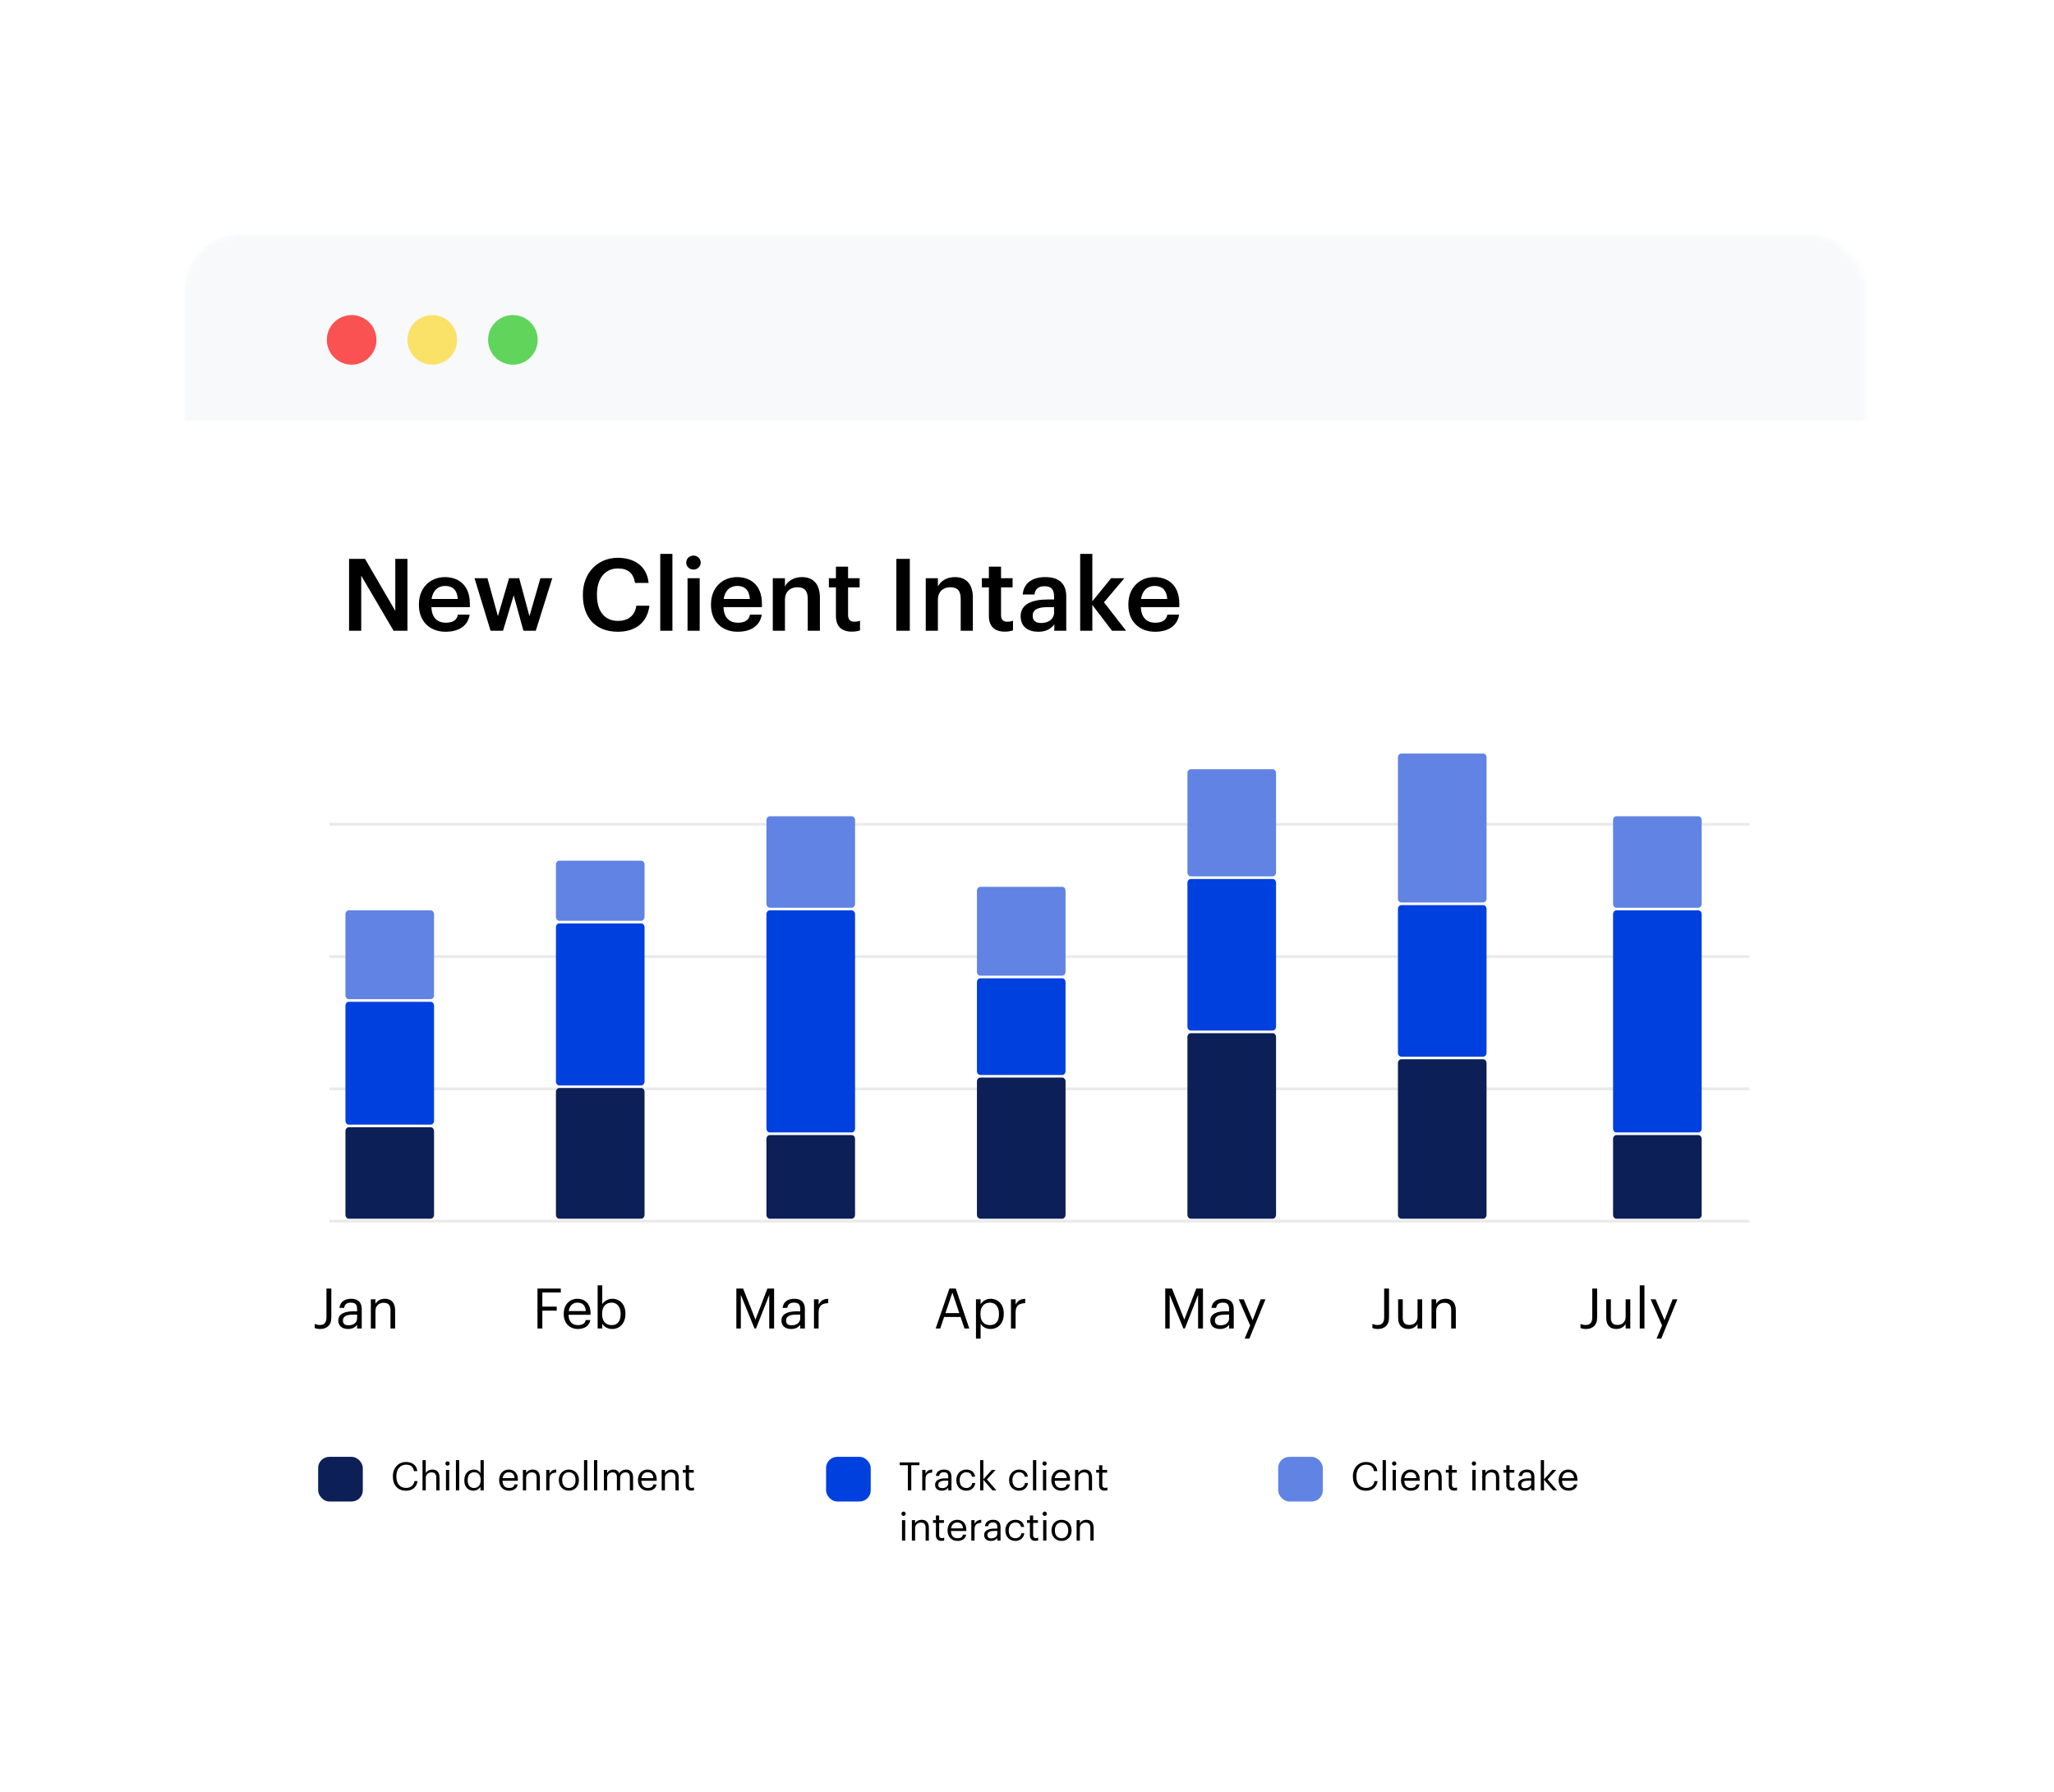 <?xml version="1.0" encoding="UTF-8"?> <svg xmlns="http://www.w3.org/2000/svg" width="368" height="321" viewBox="0 0 368 321" fill="none"><g filter="url(#filter0_d_3_46)"><rect x="33" y="42" width="302" height="255" rx="10" fill="white"></rect></g><mask id="mask0_3_46" style="mask-type:alpha" maskUnits="userSpaceOnUse" x="33" y="42" width="302" height="230"><rect x="33" y="42" width="301.111" height="230" rx="10" fill="white"></rect></mask><g mask="url(#mask0_3_46)"><path d="M33 52C33 46.477 37.477 42 43 42H325.222C330.745 42 335.222 46.477 335.222 52V75.333H33V52Z" fill="#F8F9FB"></path><path d="M59 147.667H313.444M59 171.37H313.444M59 195.074H313.444M59 218.778H313.444" stroke="#EAEAEA" stroke-width="0.5"></path><path d="M61.889 163.792C61.889 163.404 62.155 163.09 62.484 163.09H77.17C77.498 163.09 77.765 163.404 77.765 163.792V178.305C77.765 178.693 77.498 179.007 77.17 179.007H62.484C62.155 179.007 61.889 178.693 61.889 178.305V163.792Z" fill="#6183E4"></path><path d="M61.889 180.178C61.889 179.79 62.155 179.476 62.484 179.476H77.17C77.498 179.476 77.765 179.79 77.765 180.178V200.777C77.765 201.165 77.498 201.479 77.17 201.479H62.484C62.155 201.479 61.889 201.165 61.889 200.777V180.178Z" fill="#0040DF"></path><path d="M61.889 202.65C61.889 202.262 62.155 201.948 62.484 201.948H77.17C77.498 201.948 77.765 202.262 77.765 202.65V217.631C77.765 218.019 77.498 218.333 77.17 218.333H62.484C62.155 218.333 61.889 218.019 61.889 217.631V202.65Z" fill="#0C1F56"></path><path d="M99.603 154.897C99.603 154.509 99.869 154.195 100.198 154.195H114.883C115.212 154.195 115.479 154.509 115.479 154.897V164.26C115.479 164.648 115.212 164.963 114.883 164.963H100.198C99.869 164.963 99.603 164.648 99.603 164.26V154.897Z" fill="#6183E4"></path><path d="M99.603 166.133C99.603 165.745 99.869 165.431 100.198 165.431H114.883C115.212 165.431 115.479 165.745 115.479 166.133V193.755C115.479 194.143 115.212 194.457 114.883 194.457H100.198C99.869 194.457 99.603 194.143 99.603 193.755V166.133Z" fill="#0040DF"></path><path d="M99.603 195.627C99.603 195.24 99.869 194.925 100.198 194.925H114.883C115.212 194.925 115.479 195.24 115.479 195.627V217.631C115.479 218.019 115.212 218.333 114.883 218.333H100.198C99.869 218.333 99.603 218.019 99.603 217.631V195.627Z" fill="#0C1F56"></path><path d="M137.316 146.938C137.316 146.55 137.583 146.236 137.912 146.236H152.597C152.926 146.236 153.192 146.55 153.192 146.938V161.919C153.192 162.307 152.926 162.622 152.597 162.622H137.912C137.583 162.622 137.316 162.307 137.316 161.919V146.938Z" fill="#6183E4"></path><path d="M137.316 163.792C137.316 163.404 137.583 163.09 137.912 163.09H152.597C152.926 163.09 153.192 163.404 153.192 163.792V202.182C153.192 202.57 152.926 202.884 152.597 202.884H137.912C137.583 202.884 137.316 202.57 137.316 202.182V163.792Z" fill="#0040DF"></path><path d="M137.316 204.054C137.316 203.666 137.583 203.352 137.912 203.352H152.597C152.926 203.352 153.192 203.666 153.192 204.054V217.631C153.192 218.019 152.926 218.333 152.597 218.333H137.912C137.583 218.333 137.316 218.019 137.316 217.631V204.054Z" fill="#0C1F56"></path><path d="M175.03 159.579C175.03 159.191 175.296 158.876 175.625 158.876H190.311C190.639 158.876 190.906 159.191 190.906 159.579V174.092C190.906 174.48 190.639 174.794 190.311 174.794H175.625C175.296 174.794 175.03 174.48 175.03 174.092V159.579Z" fill="#6183E4"></path><path d="M175.03 175.964C175.03 175.577 175.296 175.262 175.625 175.262H190.311C190.639 175.262 190.906 175.577 190.906 175.964V191.882C190.906 192.27 190.639 192.584 190.311 192.584H175.625C175.296 192.584 175.03 192.27 175.03 191.882V175.964Z" fill="#0040DF"></path><path d="M175.03 193.755C175.03 193.367 175.296 193.052 175.625 193.052H190.311C190.639 193.052 190.906 193.367 190.906 193.755V217.631C190.906 218.019 190.639 218.333 190.311 218.333H175.625C175.296 218.333 175.03 218.019 175.03 217.631V193.755Z" fill="#0C1F56"></path><path d="M212.744 138.511C212.744 138.123 213.01 137.809 213.339 137.809H228.024C228.353 137.809 228.62 138.123 228.62 138.511V156.302C228.62 156.689 228.353 157.004 228.024 157.004H213.339C213.01 157.004 212.744 156.689 212.744 156.302V138.511Z" fill="#6183E4"></path><path d="M212.744 158.174C212.744 157.786 213.01 157.472 213.339 157.472H228.024C228.353 157.472 228.62 157.786 228.62 158.174V183.923C228.62 184.311 228.353 184.625 228.024 184.625H213.339C213.01 184.625 212.744 184.311 212.744 183.923V158.174Z" fill="#0040DF"></path><path d="M212.744 185.796C212.744 185.408 213.01 185.094 213.339 185.094H228.024C228.353 185.094 228.62 185.408 228.62 185.796V217.631C228.62 218.019 228.353 218.333 228.024 218.333H213.339C213.01 218.333 212.744 218.019 212.744 217.631V185.796Z" fill="#0C1F56"></path><path d="M250.457 135.702C250.457 135.314 250.724 135 251.053 135H265.738C266.067 135 266.333 135.314 266.333 135.702V160.983C266.333 161.371 266.067 161.685 265.738 161.685H251.053C250.724 161.685 250.457 161.371 250.457 160.983V135.702Z" fill="#6183E4"></path><path d="M250.457 162.856C250.457 162.468 250.724 162.154 251.053 162.154H265.738C266.067 162.154 266.333 162.468 266.333 162.856V188.605C266.333 188.993 266.067 189.307 265.738 189.307H251.053C250.724 189.307 250.457 188.993 250.457 188.605V162.856Z" fill="#0040DF"></path><path d="M250.457 190.478C250.457 190.09 250.724 189.775 251.053 189.775H265.738C266.067 189.775 266.333 190.09 266.333 190.478V217.631C266.333 218.019 266.067 218.333 265.738 218.333H251.053C250.724 218.333 250.457 218.019 250.457 217.631V190.478Z" fill="#0C1F56"></path><path d="M289 146.938C289 146.55 289.267 146.236 289.595 146.236H304.281C304.61 146.236 304.876 146.55 304.876 146.938V161.919C304.876 162.307 304.61 162.622 304.281 162.622H289.595C289.267 162.622 289 162.307 289 161.919V146.938Z" fill="#6183E4"></path><path d="M289 163.792C289 163.404 289.267 163.09 289.595 163.09H304.281C304.61 163.09 304.876 163.404 304.876 163.792V202.182C304.876 202.569 304.61 202.884 304.281 202.884H289.595C289.267 202.884 289 202.569 289 202.182V163.792Z" fill="#0040DF"></path><path d="M289 204.054C289 203.666 289.267 203.352 289.595 203.352H304.281C304.61 203.352 304.876 203.666 304.876 204.054V217.631C304.876 218.019 304.61 218.333 304.281 218.333H289.595C289.267 218.333 289 218.019 289 217.631V204.054Z" fill="#0C1F56"></path></g><circle cx="63" cy="60.889" r="4.444" fill="#FA5252"></circle><circle cx="77.444" cy="60.889" r="4.444" fill="#FAE269"></circle><circle cx="91.889" cy="60.889" r="4.444" fill="#61D45B"></circle><path d="M62.539 113V100.13H65.401L70.82 109.436V100.13H72.998V113H70.513L64.718 103.136V113H62.539ZM79.824 113.18C77.052 113.18 75.054 111.362 75.054 108.392V108.248C75.054 105.332 77.052 103.388 79.734 103.388C82.074 103.388 84.18 104.774 84.18 108.14V108.77H77.286C77.358 110.552 78.258 111.56 79.878 111.56C81.192 111.56 81.876 111.038 82.038 110.12H84.144C83.838 112.1 82.236 113.18 79.824 113.18ZM77.322 107.312H82.02C81.912 105.692 81.084 104.972 79.734 104.972C78.42 104.972 77.538 105.854 77.322 107.312ZM87.893 113L85.013 103.586H87.335L89.207 110.39L91.205 103.586H93.023L94.859 110.39L96.821 103.586H98.945L95.993 113H93.779L92.033 106.664L90.125 113H87.893ZM110.713 113.18C106.681 113.18 104.431 110.606 104.431 106.646V106.502C104.431 102.632 107.095 99.932 110.677 99.932C113.629 99.932 115.915 101.408 116.203 104.432H113.773C113.503 102.722 112.549 101.84 110.695 101.84C108.427 101.84 106.951 103.604 106.951 106.484V106.628C106.951 109.526 108.337 111.236 110.713 111.236C112.495 111.236 113.755 110.336 114.007 108.518H116.347C115.969 111.614 113.773 113.18 110.713 113.18ZM118.294 113V99.23H120.472V113H118.294ZM123.181 113V103.586H125.359V113H123.181ZM124.243 102.038C123.523 102.038 122.947 101.498 122.947 100.796C122.947 100.076 123.523 99.536 124.243 99.536C124.963 99.536 125.539 100.076 125.539 100.796C125.539 101.498 124.963 102.038 124.243 102.038ZM132.154 113.18C129.382 113.18 127.384 111.362 127.384 108.392V108.248C127.384 105.332 129.382 103.388 132.064 103.388C134.404 103.388 136.51 104.774 136.51 108.14V108.77H129.616C129.688 110.552 130.588 111.56 132.208 111.56C133.522 111.56 134.206 111.038 134.368 110.12H136.474C136.168 112.1 134.566 113.18 132.154 113.18ZM129.652 107.312H134.35C134.242 105.692 133.414 104.972 132.064 104.972C130.75 104.972 129.868 105.854 129.652 107.312ZM138.455 113V103.586H140.633V105.08C141.083 104.162 142.127 103.388 143.675 103.388C145.565 103.388 146.897 104.486 146.897 107.078V113H144.719V107.276C144.719 105.854 144.143 105.206 142.847 105.206C141.623 105.206 140.633 105.962 140.633 107.456V113H138.455ZM152.61 113.162C150.738 113.162 149.766 112.154 149.766 110.372V105.224H148.506V103.586H149.766V101.516H151.944V103.586H154.014V105.224H151.944V110.174C151.944 111.002 152.34 111.38 153.024 111.38C153.456 111.38 153.78 111.326 154.086 111.2V112.928C153.744 113.054 153.276 113.162 152.61 113.162ZM160.592 113V100.13H163.004V113H160.592ZM165.859 113V103.586H168.037V105.08C168.487 104.162 169.531 103.388 171.079 103.388C172.969 103.388 174.301 104.486 174.301 107.078V113H172.123V107.276C172.123 105.854 171.547 105.206 170.251 105.206C169.027 105.206 168.037 105.962 168.037 107.456V113H165.859ZM180.015 113.162C178.143 113.162 177.171 112.154 177.171 110.372V105.224H175.911V103.586H177.171V101.516H179.349V103.586H181.419V105.224H179.349V110.174C179.349 111.002 179.745 111.38 180.429 111.38C180.861 111.38 181.185 111.326 181.491 111.2V112.928C181.149 113.054 180.681 113.162 180.015 113.162ZM186.009 113.18C184.281 113.18 182.859 112.352 182.859 110.39C182.859 108.194 184.983 107.402 187.683 107.402H188.853V106.916C188.853 105.656 188.421 105.026 187.143 105.026C186.009 105.026 185.451 105.566 185.343 106.502H183.237C183.417 104.306 185.163 103.388 187.269 103.388C189.375 103.388 191.031 104.252 191.031 106.826V113H188.889V111.848C188.277 112.658 187.449 113.18 186.009 113.18ZM186.531 111.614C187.863 111.614 188.853 110.912 188.853 109.706V108.77H187.737C186.081 108.77 185.019 109.148 185.019 110.3C185.019 111.092 185.451 111.614 186.531 111.614ZM193.527 113V99.23H195.705V107.726L199.071 103.586H201.447L197.793 107.906L201.753 113H199.233L195.705 108.374V113H193.527ZM206.931 113.18C204.159 113.18 202.161 111.362 202.161 108.392V108.248C202.161 105.332 204.159 103.388 206.841 103.388C209.181 103.388 211.287 104.774 211.287 108.14V108.77H204.393C204.465 110.552 205.365 111.56 206.985 111.56C208.299 111.56 208.983 111.038 209.145 110.12H211.251C210.945 112.1 209.343 113.18 206.931 113.18ZM204.429 107.312H209.127C209.019 105.692 208.191 104.972 206.841 104.972C205.527 104.972 204.645 105.854 204.429 107.312Z" fill="black"></path><path d="M57.38 238.09C56.84 238.09 56.57 238 56.38 237.9V237.18C56.64 237.29 56.9 237.38 57.33 237.38C58.04 237.38 58.49 236.98 58.49 236.02V230.85H59.36V236.06C59.36 237.49 58.47 238.09 57.38 238.09ZM62.349 238.09C61.379 238.09 60.609 237.62 60.609 236.55C60.609 235.34 61.889 234.93 63.229 234.93H63.979V234.55C63.979 233.72 63.659 233.37 62.859 233.37C62.139 233.37 61.739 233.67 61.659 234.31H60.829C60.939 233.12 61.889 232.68 62.899 232.68C63.899 232.68 64.809 233.09 64.809 234.55V238H63.979V237.34C63.589 237.83 63.119 238.09 62.349 238.09ZM62.429 237.43C63.309 237.43 63.979 236.98 63.979 236.17V235.52H63.259C62.209 235.52 61.439 235.78 61.439 236.55C61.439 237.09 61.699 237.43 62.429 237.43ZM66.44 238V232.77H67.27V233.6C67.51 233.11 68.09 232.68 68.95 232.68C70.03 232.68 70.79 233.27 70.79 234.79V238H69.96V234.73C69.96 233.81 69.57 233.4 68.73 233.4C67.96 233.4 67.27 233.89 67.27 234.83V238H66.44ZM96.294 238V230.85H100.475V231.56H97.165V234.09H99.745V234.8H97.165V238H96.294ZM103.531 238.09C102.051 238.09 101.001 237.05 101.001 235.44V235.36C101.001 233.78 102.011 232.68 103.451 232.68C104.661 232.68 105.801 233.41 105.801 235.28V235.55H101.861C101.901 236.74 102.471 237.4 103.541 237.4C104.351 237.4 104.821 237.1 104.931 236.49H105.761C105.581 237.54 104.711 238.09 103.531 238.09ZM101.891 234.88H104.951C104.871 233.8 104.311 233.37 103.451 233.37C102.601 233.37 102.031 233.95 101.891 234.88ZM109.674 238.09C108.824 238.09 108.204 237.66 107.904 237.14V238H107.074V230.27H107.904V233.65C108.204 233.14 108.914 232.68 109.674 232.68C111.044 232.68 112.054 233.68 112.054 235.31V235.39C112.054 236.99 111.114 238.09 109.674 238.09ZM109.594 237.4C110.634 237.4 111.194 236.7 111.194 235.43V235.35C111.194 234.03 110.464 233.37 109.584 233.37C108.614 233.37 107.874 234.01 107.874 235.35V235.43C107.874 236.77 108.574 237.4 109.594 237.4ZM131.929 238V230.85H133.139L135.349 236.42L137.489 230.85H138.689V238H137.819V231.98L135.449 238H135.179L132.729 231.98V238H131.929ZM141.744 238.09C140.774 238.09 140.004 237.62 140.004 236.55C140.004 235.34 141.284 234.93 142.624 234.93H143.374V234.55C143.374 233.72 143.054 233.37 142.254 233.37C141.534 233.37 141.134 233.67 141.054 234.31H140.224C140.334 233.12 141.284 232.68 142.294 232.68C143.294 232.68 144.204 233.09 144.204 234.55V238H143.374V237.34C142.984 237.83 142.514 238.09 141.744 238.09ZM141.824 237.43C142.704 237.43 143.374 236.98 143.374 236.17V235.52H142.654C141.604 235.52 140.834 235.78 140.834 236.55C140.834 237.09 141.094 237.43 141.824 237.43ZM145.834 238V232.77H146.664V233.71C146.994 233.12 147.444 232.71 148.384 232.68V233.46C147.334 233.51 146.664 233.84 146.664 235.13V238H145.834ZM167.639 238L170.099 230.85H171.239L173.659 238H172.799L172.099 235.94H169.149L168.459 238H167.639ZM170.629 231.57L169.389 235.25H171.869L170.629 231.57ZM174.858 239.82V232.77H175.688V233.65C175.988 233.14 176.698 232.68 177.458 232.68C178.828 232.68 179.838 233.68 179.838 235.31V235.39C179.838 236.99 178.898 238.09 177.458 238.09C176.598 238.09 175.988 237.66 175.688 237.14V239.82H174.858ZM177.378 237.4C178.418 237.4 178.978 236.7 178.978 235.43V235.35C178.978 234.03 178.248 233.37 177.368 233.37C176.398 233.37 175.658 234.01 175.658 235.35V235.43C175.658 236.77 176.358 237.4 177.378 237.4ZM181.127 238V232.77H181.957V233.71C182.287 233.12 182.737 232.71 183.677 232.68V233.46C182.627 233.51 181.957 233.84 181.957 235.13V238H181.127ZM208.765 238V230.85H209.975L212.185 236.42L214.325 230.85H215.525V238H214.655V231.98L212.285 238H212.015L209.565 231.98V238H208.765ZM218.58 238.09C217.61 238.09 216.84 237.62 216.84 236.55C216.84 235.34 218.12 234.93 219.46 234.93H220.21V234.55C220.21 233.72 219.89 233.37 219.09 233.37C218.37 233.37 217.97 233.67 217.89 234.31H217.06C217.17 233.12 218.12 232.68 219.13 232.68C220.13 232.68 221.04 233.09 221.04 234.55V238H220.21V237.34C219.82 237.83 219.35 238.09 218.58 238.09ZM218.66 237.43C219.54 237.43 220.21 236.98 220.21 236.17V235.52H219.49C218.44 235.52 217.67 235.78 217.67 236.55C217.67 237.09 217.93 237.43 218.66 237.43ZM222.994 239.82L223.984 237.46L221.934 232.77H222.824L224.424 236.52L225.874 232.77H226.724L223.834 239.82H222.994ZM246.882 238.09C246.342 238.09 246.072 238 245.882 237.9V237.18C246.142 237.29 246.402 237.38 246.832 237.38C247.542 237.38 247.992 236.98 247.992 236.02V230.85H248.862V236.06C248.862 237.49 247.972 238.09 246.882 238.09ZM252.311 238.09C251.271 238.09 250.491 237.52 250.491 236.08V232.77H251.321V236.04C251.321 236.96 251.711 237.37 252.531 237.37C253.271 237.37 253.971 236.88 253.971 235.94V232.77H254.801V238H253.971V237.17C253.731 237.66 253.151 238.09 252.311 238.09ZM256.479 238V232.77H257.309V233.6C257.549 233.11 258.129 232.68 258.989 232.68C260.069 232.68 260.829 233.27 260.829 234.79V238H259.999V234.73C259.999 233.81 259.609 233.4 258.769 233.4C257.999 233.4 257.309 233.89 257.309 234.83V238H256.479ZM284.167 238.09C283.627 238.09 283.357 238 283.167 237.9V237.18C283.427 237.29 283.687 237.38 284.117 237.38C284.827 237.38 285.277 236.98 285.277 236.02V230.85H286.147V236.06C286.147 237.49 285.257 238.09 284.167 238.09ZM289.596 238.09C288.556 238.09 287.776 237.52 287.776 236.08V232.77H288.606V236.04C288.606 236.96 288.996 237.37 289.816 237.37C290.556 237.37 291.256 236.88 291.256 235.94V232.77H292.086V238H291.256V237.17C291.016 237.66 290.436 238.09 289.596 238.09ZM293.784 238V230.27H294.624V238H293.784ZM296.792 239.82L297.782 237.46L295.732 232.77H296.622L298.222 236.52L299.672 232.77H300.522L297.632 239.82H296.792Z" fill="black"></path><path d="M72.723 267.063C71.274 267.063 70.385 266.069 70.385 264.529V264.473C70.385 262.989 71.379 261.918 72.737 261.918C73.78 261.918 74.662 262.471 74.767 263.556H74.165C74.039 262.793 73.598 262.401 72.744 262.401C71.708 262.401 71.015 263.206 71.015 264.466V264.522C71.015 265.796 71.659 266.566 72.737 266.566C73.556 266.566 74.123 266.153 74.249 265.341H74.816C74.641 266.496 73.843 267.063 72.723 267.063ZM75.701 267V261.589H76.282V263.92C76.45 263.577 76.856 263.276 77.458 263.276C78.214 263.276 78.746 263.689 78.746 264.753V267H78.165V264.711C78.165 264.067 77.892 263.78 77.304 263.78C76.765 263.78 76.282 264.123 76.282 264.781V267H75.701ZM79.899 267V263.339H80.48V267H79.899ZM80.179 262.576C79.969 262.576 79.794 262.401 79.794 262.191C79.794 261.981 79.969 261.806 80.179 261.806C80.389 261.806 80.564 261.981 80.564 262.191C80.564 262.401 80.389 262.576 80.179 262.576ZM81.683 267V261.589H82.271V267H81.683ZM84.839 267.063C83.88 267.063 83.187 266.384 83.187 265.243V265.187C83.187 264.067 83.887 263.276 84.895 263.276C85.504 263.276 85.882 263.57 86.092 263.927V261.589H86.673V267H86.092V266.37C85.882 266.727 85.371 267.063 84.839 267.063ZM84.902 266.58C85.581 266.58 86.113 266.132 86.113 265.194V265.138C86.113 264.2 85.665 263.759 84.951 263.759C84.223 263.759 83.789 264.27 83.789 265.159V265.215C83.789 266.139 84.286 266.58 84.902 266.58ZM91.199 267.063C90.163 267.063 89.428 266.335 89.428 265.208V265.152C89.428 264.046 90.135 263.276 91.143 263.276C91.99 263.276 92.788 263.787 92.788 265.096V265.285H90.03C90.058 266.118 90.457 266.58 91.206 266.58C91.773 266.58 92.102 266.37 92.179 265.943H92.76C92.634 266.678 92.025 267.063 91.199 267.063ZM90.051 264.816H92.193C92.137 264.06 91.745 263.759 91.143 263.759C90.548 263.759 90.149 264.165 90.051 264.816ZM93.68 267V263.339H94.261V263.92C94.429 263.577 94.835 263.276 95.437 263.276C96.193 263.276 96.725 263.689 96.725 264.753V267H96.144V264.711C96.144 264.067 95.871 263.78 95.283 263.78C94.744 263.78 94.261 264.123 94.261 264.781V267H93.68ZM97.863 267V263.339H98.444V263.997C98.675 263.584 98.99 263.297 99.648 263.276V263.822C98.913 263.857 98.444 264.088 98.444 264.991V267H97.863ZM101.919 266.58C102.654 266.58 103.116 266.027 103.116 265.201V265.152C103.116 264.305 102.647 263.759 101.919 263.759C101.184 263.759 100.722 264.305 100.722 265.145V265.201C100.722 266.034 101.177 266.58 101.919 266.58ZM101.912 267.063C100.869 267.063 100.12 266.272 100.12 265.201V265.145C100.12 264.046 100.883 263.276 101.919 263.276C102.955 263.276 103.718 264.039 103.718 265.138V265.194C103.718 266.3 102.955 267.063 101.912 267.063ZM104.631 267V261.589H105.219V267H104.631ZM106.422 267V261.589H107.01V267H106.422ZM108.199 267V263.339H108.78V263.899C108.948 263.556 109.347 263.276 109.872 263.276C110.341 263.276 110.754 263.472 110.943 263.962C111.195 263.486 111.741 263.276 112.196 263.276C112.854 263.276 113.428 263.668 113.428 264.732V267H112.847V264.69C112.847 264.046 112.574 263.78 112.07 263.78C111.594 263.78 111.104 264.102 111.104 264.76V267H110.523V264.69C110.523 264.046 110.25 263.78 109.746 263.78C109.27 263.78 108.78 264.102 108.78 264.76V267H108.199ZM116.068 267.063C115.032 267.063 114.297 266.335 114.297 265.208V265.152C114.297 264.046 115.004 263.276 116.012 263.276C116.859 263.276 117.657 263.787 117.657 265.096V265.285H114.899C114.927 266.118 115.326 266.58 116.075 266.58C116.642 266.58 116.971 266.37 117.048 265.943H117.629C117.503 266.678 116.894 267.063 116.068 267.063ZM114.92 264.816H117.062C117.006 264.06 116.614 263.759 116.012 263.759C115.417 263.759 115.018 264.165 114.92 264.816ZM118.549 267V263.339H119.13V263.92C119.298 263.577 119.704 263.276 120.306 263.276C121.062 263.276 121.594 263.689 121.594 264.753V267H121.013V264.711C121.013 264.067 120.74 263.78 120.152 263.78C119.613 263.78 119.13 264.123 119.13 264.781V267H118.549ZM123.846 267.049C123.181 267.049 122.859 266.657 122.859 266.083V263.829H122.334V263.339H122.859V262.506H123.44V263.339H124.294V263.829H123.44V266.027C123.44 266.384 123.601 266.559 123.895 266.559C124.077 266.559 124.217 266.531 124.343 266.482V266.972C124.224 267.014 124.084 267.049 123.846 267.049Z" fill="black"></path><rect x="57" y="261" width="8" height="8" rx="2" fill="#0C1F56"></rect><path d="M162.659 267V262.492H161.203V261.995H164.724V262.492H163.268V267H162.659ZM165.232 267V263.339H165.813V263.997C166.044 263.584 166.359 263.297 167.017 263.276V263.822C166.282 263.857 165.813 264.088 165.813 264.991V267H165.232ZM168.746 267.063C168.067 267.063 167.528 266.734 167.528 265.985C167.528 265.138 168.424 264.851 169.362 264.851H169.887V264.585C169.887 264.004 169.663 263.759 169.103 263.759C168.599 263.759 168.319 263.969 168.263 264.417H167.682C167.759 263.584 168.424 263.276 169.131 263.276C169.831 263.276 170.468 263.563 170.468 264.585V267H169.887V266.538C169.614 266.881 169.285 267.063 168.746 267.063ZM168.802 266.601C169.418 266.601 169.887 266.286 169.887 265.719V265.264H169.383C168.648 265.264 168.109 265.446 168.109 265.985C168.109 266.363 168.291 266.601 168.802 266.601ZM173.128 267.063C172.106 267.063 171.336 266.342 171.336 265.208V265.152C171.336 264.032 172.134 263.276 173.114 263.276C173.877 263.276 174.591 263.626 174.703 264.557H174.129C174.038 263.976 173.618 263.759 173.114 263.759C172.449 263.759 171.938 264.291 171.938 265.152V265.208C171.938 266.104 172.428 266.58 173.135 266.58C173.653 266.58 174.122 266.279 174.185 265.684H174.724C174.647 266.475 174.01 267.063 173.128 267.063ZM175.602 267V261.589H176.183V265.026L177.702 263.339H178.381L176.813 265.04L178.514 267H177.807L176.183 265.103V267H175.602ZM182.583 267.063C181.561 267.063 180.791 266.342 180.791 265.208V265.152C180.791 264.032 181.589 263.276 182.569 263.276C183.332 263.276 184.046 263.626 184.158 264.557H183.584C183.493 263.976 183.073 263.759 182.569 263.759C181.904 263.759 181.393 264.291 181.393 265.152V265.208C181.393 266.104 181.883 266.58 182.59 266.58C183.108 266.58 183.577 266.279 183.64 265.684H184.179C184.102 266.475 183.465 267.063 182.583 267.063ZM185.07 267V261.589H185.658V267H185.07ZM186.861 267V263.339H187.442V267H186.861ZM187.141 262.576C186.931 262.576 186.756 262.401 186.756 262.191C186.756 261.981 186.931 261.806 187.141 261.806C187.351 261.806 187.526 261.981 187.526 262.191C187.526 262.401 187.351 262.576 187.141 262.576ZM190.129 267.063C189.093 267.063 188.358 266.335 188.358 265.208V265.152C188.358 264.046 189.065 263.276 190.073 263.276C190.92 263.276 191.718 263.787 191.718 265.096V265.285H188.96C188.988 266.118 189.387 266.58 190.136 266.58C190.703 266.58 191.032 266.37 191.109 265.943H191.69C191.564 266.678 190.955 267.063 190.129 267.063ZM188.981 264.816H191.123C191.067 264.06 190.675 263.759 190.073 263.759C189.478 263.759 189.079 264.165 188.981 264.816ZM192.609 267V263.339H193.19V263.92C193.358 263.577 193.764 263.276 194.366 263.276C195.122 263.276 195.654 263.689 195.654 264.753V267H195.073V264.711C195.073 264.067 194.8 263.78 194.212 263.78C193.673 263.78 193.19 264.123 193.19 264.781V267H192.609ZM197.906 267.049C197.241 267.049 196.919 266.657 196.919 266.083V263.829H196.394V263.339H196.919V262.506H197.5V263.339H198.354V263.829H197.5V266.027C197.5 266.384 197.661 266.559 197.955 266.559C198.137 266.559 198.277 266.531 198.403 266.482V266.972C198.284 267.014 198.144 267.049 197.906 267.049ZM161.602 276V272.339H162.183V276H161.602ZM161.882 271.576C161.672 271.576 161.497 271.401 161.497 271.191C161.497 270.981 161.672 270.806 161.882 270.806C162.092 270.806 162.267 270.981 162.267 271.191C162.267 271.401 162.092 271.576 161.882 271.576ZM163.372 276V272.339H163.953V272.92C164.121 272.577 164.527 272.276 165.129 272.276C165.885 272.276 166.417 272.689 166.417 273.753V276H165.836V273.711C165.836 273.067 165.563 272.78 164.975 272.78C164.436 272.78 163.953 273.123 163.953 273.781V276H163.372ZM168.669 276.049C168.004 276.049 167.682 275.657 167.682 275.083V272.829H167.157V272.339H167.682V271.506H168.263V272.339H169.117V272.829H168.263V275.027C168.263 275.384 168.424 275.559 168.718 275.559C168.9 275.559 169.04 275.531 169.166 275.482V275.972C169.047 276.014 168.907 276.049 168.669 276.049ZM171.542 276.063C170.506 276.063 169.771 275.335 169.771 274.208V274.152C169.771 273.046 170.478 272.276 171.486 272.276C172.333 272.276 173.131 272.787 173.131 274.096V274.285H170.373C170.401 275.118 170.8 275.58 171.549 275.58C172.116 275.58 172.445 275.37 172.522 274.943H173.103C172.977 275.678 172.368 276.063 171.542 276.063ZM170.394 273.816H172.536C172.48 273.06 172.088 272.759 171.486 272.759C170.891 272.759 170.492 273.165 170.394 273.816ZM174.023 276V272.339H174.604V272.997C174.835 272.584 175.15 272.297 175.808 272.276V272.822C175.073 272.857 174.604 273.088 174.604 273.991V276H174.023ZM177.537 276.063C176.858 276.063 176.319 275.734 176.319 274.985C176.319 274.138 177.215 273.851 178.153 273.851H178.678V273.585C178.678 273.004 178.454 272.759 177.894 272.759C177.39 272.759 177.11 272.969 177.054 273.417H176.473C176.55 272.584 177.215 272.276 177.922 272.276C178.622 272.276 179.259 272.563 179.259 273.585V276H178.678V275.538C178.405 275.881 178.076 276.063 177.537 276.063ZM177.593 275.601C178.209 275.601 178.678 275.286 178.678 274.719V274.264H178.174C177.439 274.264 176.9 274.446 176.9 274.985C176.9 275.363 177.082 275.601 177.593 275.601ZM181.92 276.063C180.898 276.063 180.128 275.342 180.128 274.208V274.152C180.128 273.032 180.926 272.276 181.906 272.276C182.669 272.276 183.383 272.626 183.495 273.557H182.921C182.83 272.976 182.41 272.759 181.906 272.759C181.241 272.759 180.73 273.291 180.73 274.152V274.208C180.73 275.104 181.22 275.58 181.927 275.58C182.445 275.58 182.914 275.279 182.977 274.684H183.516C183.439 275.475 182.802 276.063 181.92 276.063ZM185.506 276.049C184.841 276.049 184.519 275.657 184.519 275.083V272.829H183.994V272.339H184.519V271.506H185.1V272.339H185.954V272.829H185.1V275.027C185.1 275.384 185.261 275.559 185.555 275.559C185.737 275.559 185.877 275.531 186.003 275.482V275.972C185.884 276.014 185.744 276.049 185.506 276.049ZM186.895 276V272.339H187.476V276H186.895ZM187.175 271.576C186.965 271.576 186.79 271.401 186.79 271.191C186.79 270.981 186.965 270.806 187.175 270.806C187.385 270.806 187.56 270.981 187.56 271.191C187.56 271.401 187.385 271.576 187.175 271.576ZM190.191 275.58C190.926 275.58 191.388 275.027 191.388 274.201V274.152C191.388 273.305 190.919 272.759 190.191 272.759C189.456 272.759 188.994 273.305 188.994 274.145V274.201C188.994 275.034 189.449 275.58 190.191 275.58ZM190.184 276.063C189.141 276.063 188.392 275.272 188.392 274.201V274.145C188.392 273.046 189.155 272.276 190.191 272.276C191.227 272.276 191.99 273.039 191.99 274.138V274.194C191.99 275.3 191.227 276.063 190.184 276.063ZM192.89 276V272.339H193.471V272.92C193.639 272.577 194.045 272.276 194.647 272.276C195.403 272.276 195.935 272.689 195.935 273.753V276H195.354V273.711C195.354 273.067 195.081 272.78 194.493 272.78C193.954 272.78 193.471 273.123 193.471 273.781V276H192.89Z" fill="black"></path><rect x="148" y="261" width="8" height="8" rx="2" fill="#0040DF"></rect><path d="M244.723 267.063C243.274 267.063 242.385 266.069 242.385 264.529V264.473C242.385 262.989 243.379 261.918 244.737 261.918C245.78 261.918 246.662 262.471 246.767 263.556H246.165C246.039 262.793 245.598 262.401 244.744 262.401C243.708 262.401 243.015 263.206 243.015 264.466V264.522C243.015 265.796 243.659 266.566 244.737 266.566C245.556 266.566 246.123 266.153 246.249 265.341H246.816C246.641 266.496 245.843 267.063 244.723 267.063ZM247.715 267V261.589H248.303V267H247.715ZM249.506 267V263.339H250.087V267H249.506ZM249.786 262.576C249.576 262.576 249.401 262.401 249.401 262.191C249.401 261.981 249.576 261.806 249.786 261.806C249.996 261.806 250.171 261.981 250.171 262.191C250.171 262.401 249.996 262.576 249.786 262.576ZM252.774 267.063C251.738 267.063 251.003 266.335 251.003 265.208V265.152C251.003 264.046 251.71 263.276 252.718 263.276C253.565 263.276 254.363 263.787 254.363 265.096V265.285H251.605C251.633 266.118 252.032 266.58 252.781 266.58C253.348 266.58 253.677 266.37 253.754 265.943H254.335C254.209 266.678 253.6 267.063 252.774 267.063ZM251.626 264.816H253.768C253.712 264.06 253.32 263.759 252.718 263.759C252.123 263.759 251.724 264.165 251.626 264.816ZM255.255 267V263.339H255.836V263.92C256.004 263.577 256.41 263.276 257.012 263.276C257.768 263.276 258.3 263.689 258.3 264.753V267H257.719V264.711C257.719 264.067 257.446 263.78 256.858 263.78C256.319 263.78 255.836 264.123 255.836 264.781V267H255.255ZM260.552 267.049C259.887 267.049 259.565 266.657 259.565 266.083V263.829H259.04V263.339H259.565V262.506H260.146V263.339H261V263.829H260.146V266.027C260.146 266.384 260.307 266.559 260.601 266.559C260.783 266.559 260.923 266.531 261.049 266.482V266.972C260.93 267.014 260.79 267.049 260.552 267.049ZM263.793 267V263.339H264.374V267H263.793ZM264.073 262.576C263.863 262.576 263.688 262.401 263.688 262.191C263.688 261.981 263.863 261.806 264.073 261.806C264.283 261.806 264.458 261.981 264.458 262.191C264.458 262.401 264.283 262.576 264.073 262.576ZM265.564 267V263.339H266.145V263.92C266.313 263.577 266.719 263.276 267.321 263.276C268.077 263.276 268.609 263.689 268.609 264.753V267H268.028V264.711C268.028 264.067 267.755 263.78 267.167 263.78C266.628 263.78 266.145 264.123 266.145 264.781V267H265.564ZM270.86 267.049C270.195 267.049 269.873 266.657 269.873 266.083V263.829H269.348V263.339H269.873V262.506H270.454V263.339H271.308V263.829H270.454V266.027C270.454 266.384 270.615 266.559 270.909 266.559C271.091 266.559 271.231 266.531 271.357 266.482V266.972C271.238 267.014 271.098 267.049 270.86 267.049ZM273.187 267.063C272.508 267.063 271.969 266.734 271.969 265.985C271.969 265.138 272.865 264.851 273.803 264.851H274.328V264.585C274.328 264.004 274.104 263.759 273.544 263.759C273.04 263.759 272.76 263.969 272.704 264.417H272.123C272.2 263.584 272.865 263.276 273.572 263.276C274.272 263.276 274.909 263.563 274.909 264.585V267H274.328V266.538C274.055 266.881 273.726 267.063 273.187 267.063ZM273.243 266.601C273.859 266.601 274.328 266.286 274.328 265.719V265.264H273.824C273.089 265.264 272.55 265.446 272.55 265.985C272.55 266.363 272.732 266.601 273.243 266.601ZM276.05 267V261.589H276.631V265.026L278.15 263.339H278.829L277.261 265.04L278.962 267H278.255L276.631 265.103V267H276.05ZM281.021 267.063C279.985 267.063 279.25 266.335 279.25 265.208V265.152C279.25 264.046 279.957 263.276 280.965 263.276C281.812 263.276 282.61 263.787 282.61 265.096V265.285H279.852C279.88 266.118 280.279 266.58 281.028 266.58C281.595 266.58 281.924 266.37 282.001 265.943H282.582C282.456 266.678 281.847 267.063 281.021 267.063ZM279.873 264.816H282.015C281.959 264.06 281.567 263.759 280.965 263.759C280.37 263.759 279.971 264.165 279.873 264.816Z" fill="black"></path><rect x="229" y="261" width="8" height="8" rx="2" fill="#6183E4"></rect><defs><filter id="filter0_d_3_46" x="0.5" y="0.5" width="367" height="320" filterUnits="userSpaceOnUse" color-interpolation-filters="sRGB"><feFlood flood-opacity="0" result="BackgroundImageFix"></feFlood><feColorMatrix in="SourceAlpha" type="matrix" values="0 0 0 0 0 0 0 0 0 0 0 0 0 0 0 0 0 0 127 0" result="hardAlpha"></feColorMatrix><feOffset dy="-9"></feOffset><feGaussianBlur stdDeviation="16.25"></feGaussianBlur><feComposite in2="hardAlpha" operator="out"></feComposite><feColorMatrix type="matrix" values="0 0 0 0 0.138 0 0 0 0 0.155 0 0 0 0 0.412 0 0 0 0.08 0"></feColorMatrix><feBlend mode="normal" in2="BackgroundImageFix" result="effect1_dropShadow_3_46"></feBlend><feBlend mode="normal" in="SourceGraphic" in2="effect1_dropShadow_3_46" result="shape"></feBlend></filter></defs></svg> 